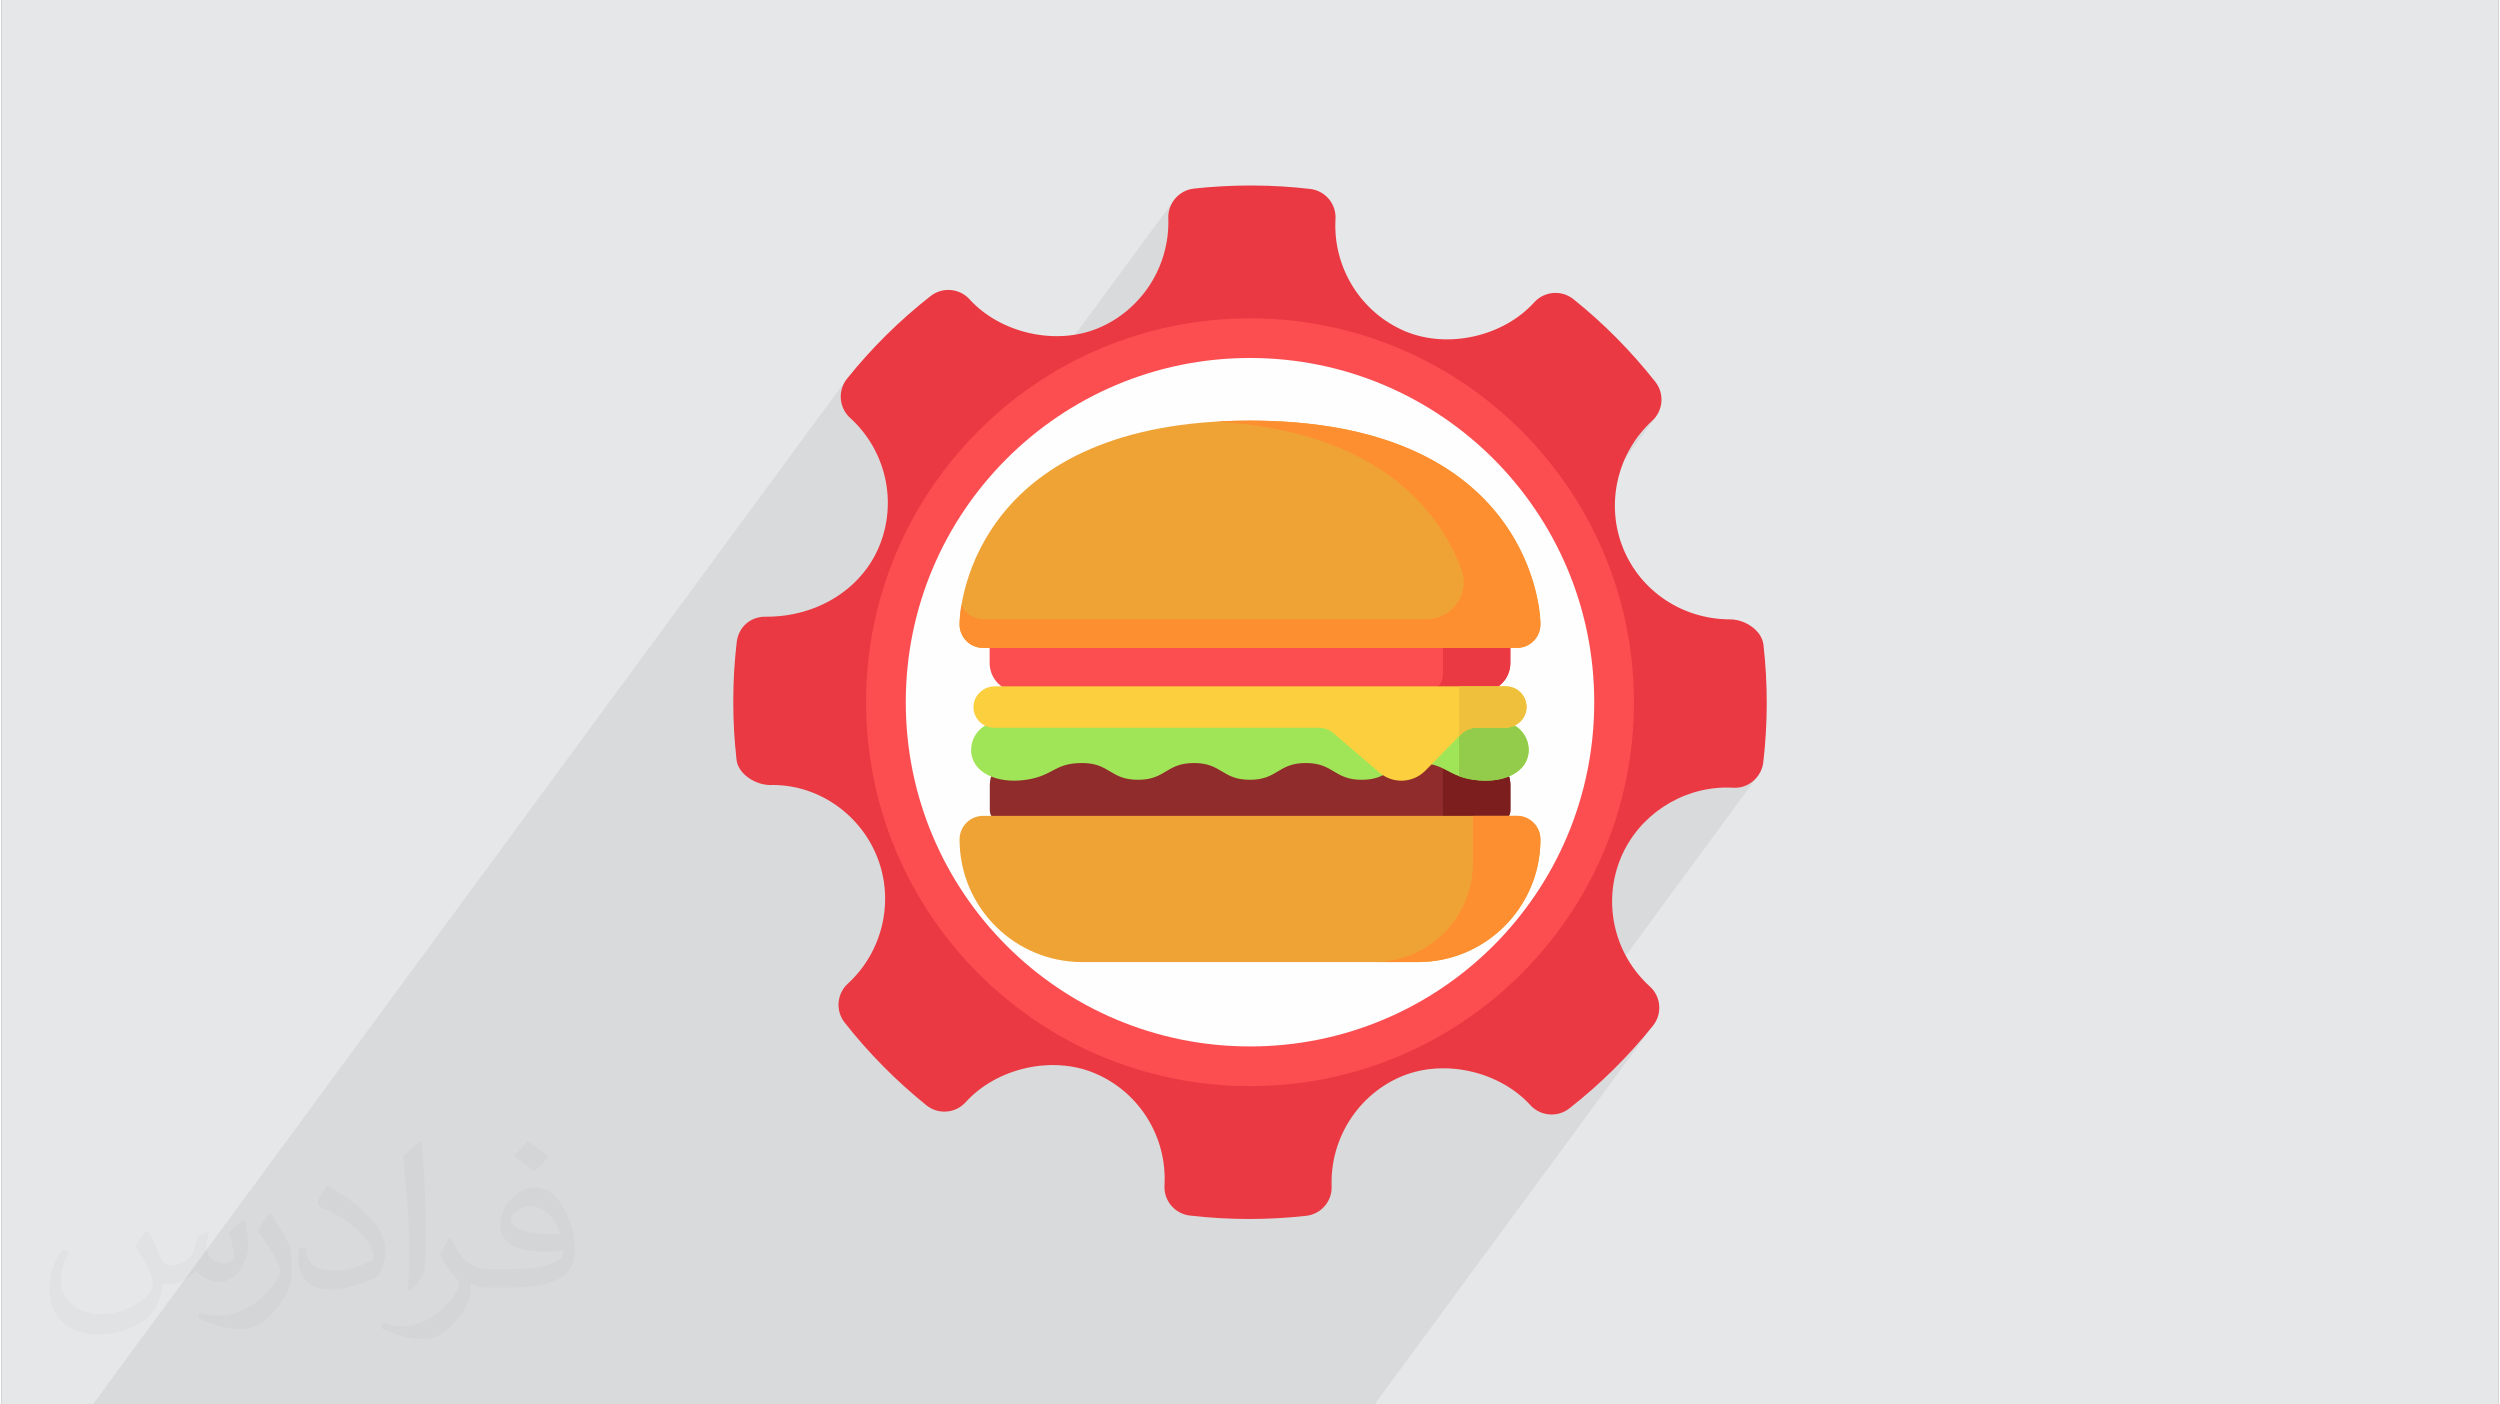 <?xml version="1.0" encoding="UTF-8"?>
<!DOCTYPE svg PUBLIC "-//W3C//DTD SVG 1.0//EN" "http://www.w3.org/TR/2001/REC-SVG-20010904/DTD/svg10.dtd">
<!-- Creator: CorelDRAW 2017 -->
<svg xmlns="http://www.w3.org/2000/svg" xml:space="preserve" width="356px" height="200px" version="1.0" style="shape-rendering:geometricPrecision; text-rendering:geometricPrecision; image-rendering:optimizeQuality; fill-rule:evenodd; clip-rule:evenodd"
viewBox="0 0 35600 20025"
 xmlns:xlink="http://www.w3.org/1999/xlink">
 <rect x="0" y="0" width="35600" height="20025" fill="#808080" stroke="none"/>
 <defs>
  <style type="text/css">
   <![CDATA[
    .fil4 {fill:#FEFEFE}
    .fil0 {fill:#E6E7E8}
    .fil3 {fill:#EA3942}
    .fil7 {fill:#7C1E1E;fill-rule:nonzero}
    .fil6 {fill:#912C2C;fill-rule:nonzero}
    .fil9 {fill:#93CC4A;fill-rule:nonzero}
    .fil8 {fill:#A0E557;fill-rule:nonzero}
    .fil12 {fill:#EA3942;fill-rule:nonzero}
    .fil10 {fill:#EFA335;fill-rule:nonzero}
    .fil14 {fill:#EFC03C;fill-rule:nonzero}
    .fil5 {fill:#FC4E51;fill-rule:nonzero}
    .fil13 {fill:#FCCF3F;fill-rule:nonzero}
    .fil11 {fill:#FD8F31;fill-rule:nonzero}
    .fil1 {fill:#373435;fill-opacity:0.031}
    .fil2 {fill:#373435;fill-opacity:0.078}
   ]]>
  </style>
 </defs>
 <g id="Layer_x0020_1">
  <g id="_3067612850208">
   <path class="fil0" d="M0 0l35600 0 0 20025 -35600 0 0 -20025z"/>
   <path class="fil1" d="M2082 17547c68,104 111,203 155,312 32,64 49,183 199,183 44,0 107,-14 163,-45 63,-33 111,-83 136,-159l60 -202 146 -72 9 10c-19,77 -24,149 -24,206 0,170 146,234 262,234 68,0 129,-34 129,-95 0,-81 -34,-217 -78,-339 68,-68 136,-136 214,-191l12 6c34,144 53,287 53,381 0,93 -41,196 -75,264 -70,132 -194,238 -344,238 -114,0 -241,-58 -328,-163l-5 0c-82,101 -209,193 -412,193l-63 0c-10,135 -39,229 -83,314 -121,237 -480,404 -818,404 -470,0 -706,-272 -706,-633 0,-223 73,-431 185,-578l92 38c-71,134 -117,262 -117,385 0,338 275,499 592,499 294,0 658,-187 724,-404 -25,-237 -115,-348 -250,-565 41,-72 94,-144 160,-221l12 0 0 0 0 0zm5421 -1274c99,62 196,136 291,221 -53,74 -119,142 -202,202 -94,-77 -189,-143 -286,-213 66,-74 131,-146 197,-210zm51 926c-160,0 -291,105 -291,183 0,168 320,219 703,217 -48,-196 -216,-400 -412,-400zm-359 895c208,0 390,-6 528,-41 156,-39 287,-118 287,-171 0,-15 0,-31 -5,-46 -87,8 -187,8 -274,8 -282,0 -498,-64 -583,-222 -21,-44 -36,-93 -36,-149 0,-152 66,-303 182,-406 97,-85 204,-138 313,-138 197,0 354,158 463,408 61,136 102,293 102,491 0,132 -36,243 -119,326 -152,148 -434,204 -866,204l-196 0 0 0 -51 0c-107,0 -185,-19 -245,-66l-10 0c2,25 5,50 5,72 0,97 -32,221 -97,320 -192,287 -400,410 -580,410 -182,0 -405,-70 -607,-161l37 -70c65,27 155,46 279,46 325,0 752,-314 805,-619 -12,-25 -34,-58 -65,-93 -95,-113 -155,-208 -211,-307 48,-95 92,-171 133,-239l17 -2c138,282 265,445 546,445l44 0 0 0 204 0zm-1408 299c24,-130 26,-276 26,-413l0 -202c0,-377 -48,-926 -87,-1282 68,-75 163,-161 238,-219l22 6c51,450 63,972 63,1452 0,126 -5,250 -17,340 -7,114 -73,201 -214,332l-31 -14 0 0 0 0zm-1449 -596c7,177 94,318 398,318 189,0 349,-50 526,-135 32,-14 49,-33 49,-49 0,-111 -85,-258 -228,-392 -139,-126 -323,-237 -495,-311 -59,-25 -78,-52 -78,-77 0,-51 68,-158 124,-235l19 -2c197,103 417,256 580,427 148,157 240,316 240,489 0,128 -39,250 -102,361 -216,109 -446,192 -674,192 -277,0 -466,-130 -466,-436 0,-33 0,-84 12,-150l95 0 0 0 0 0zm-501 -503l172 278c63,103 122,215 122,392l0 227c0,183 -117,379 -306,573 -148,132 -279,188 -400,188 -180,0 -386,-56 -624,-159l27 -70c75,21 162,37 269,37 342,-2 692,-252 852,-557 19,-35 26,-68 26,-90 0,-36 -19,-75 -34,-110 -87,-165 -184,-315 -291,-453 56,-89 112,-174 172,-258l15 2 0 0 0 0z"/>
   <path class="fil2" d="M23361 6185l-812 1105 -1 -2 -67 -114 -70 -112 -72 -110 -75 -108 -78 -107 -80 -104 -82 -102 -85 -101 -87 -98 -90 -96 -92 -94 -94 -92 -96 -89 -98 -88 -100 -84 -103 -83 -104 -80 -106 -77 -109 -76 -110 -72 -112 -70 -114 -67 -115 -65 -117 -62 -119 -59 -121 -56 -121 -53 -124 -51 -125 -47 -127 -45 -127 -41 -130 -39 -130 -35 -132 -32 -133 -29 -134 -26 -136 -22 -136 -19 -137 -16 -139 -12 -139 -9 -141 -6 -141 -1 -141 1 -141 6 -139 9 -139 12 -137 16 -136 19 -136 22 -134 26 -133 29 -132 32 -130 35 -130 39 -127 41 -127 45 -125 47 -68 28 580 -789 70 -100 63 -106 54 -110 46 -114 38 -118 29 -121 20 -124 10 -125 0 -128 5 -79 19 -74 32 -68 44 -61 -1897 2580 -98 64 -109 76 -106 77 -104 80 -103 83 -100 84 -98 88 -96 89 -94 92 -92 94 -90 96 -87 98 -85 101 -82 102 -80 104 -78 107 -2867 3899 -1 -12 -7 -75 1869 -2542 68 -100 60 -105 52 -112 45 -120 35 -122 25 -123 16 -124 5 -125 -4 -124 -13 -123 -22 -122 -32 -119 -41 -118 -49 -114 -58 -110 -67 -106 -76 -102 -83 -96 -92 -90 -54 -59 -40 -66 -27 -71 -12 -75 1 -75 15 -75 29 -72 44 -67 -10754 14626 455 0 664 0 70 0 557 0 35 0 438 0 52 0 73 0 73 0 4 0 273 0 96 0 108 0 147 0 70 0 52 0 170 0 296 0 371 0 176 0 531 0 39 0 13 0 252 0 98 0 64 0 72 0 176 0 104 0 35 0 97 0 53 0 13 0 30 0 356 0 84 0 98 0 48 0 11 0 36 0 44 0 126 0 156 0 42 0 82 0 513 0 27 0 973 0 396 0 226 0 302 0 191 0 481 0 107 0 106 0 225 0 183 0 78 0 111 0 51 0 243 0 41 0 436 0 14 0 74 0 38 0 63 0 165 0 9 0 28 0 10 0 20 0 215 0 8 0 33 0 117 0 6 0 24 0 19 0 65 0 15 0 22 0 7 0 0 0 55 0 5 0 96 0 255 0 89 0 63 0 94 0 0 0 60 0 308 0 121 0 32 0 41 0 240 0 61 0 20 0 23 0 209 0 0 0 87 0 204 0 66 0 325 0 201 0 0 0 92 0 0 0 92 0 163 0 96 0 351 0 69 0 827 0 93 0 231 0 207 0 591 0 325 0 3970 -5400 -134 162 -138 158 -143 154 -147 150 -151 145 -156 141 -159 137 -164 132 -66 42 -72 28 -74 14 -75 1 -74 -13 -70 -26 -66 -40 -59 -53 -86 -87 -35 -30 3350 -4557 -54 55 -63 43 -69 31 -75 17 -78 2 -91 -2 -122 4 -120 14 -118 23 -115 31 -113 39 -109 47 -106 55 -101 62 -97 69 -91 76 -86 82 -80 88 -73 94 -2454 3338 -63 -8 1438 -1956 78 -106 75 -108 72 -110 70 -112 67 -114 65 -116 62 -117 59 -119 56 -120 54 -122 50 -124 48 -125 44 -126 42 -128 38 -129 35 -131 33 -132 29 -133 25 -134 23 -135 19 -137 15 -137 13 -139 9 -139 5 -140 2 -142 -2 -141 -5 -140 -9 -140 -13 -138 -15 -138 -19 -136 -23 -136 -25 -134 -29 -133 -33 -132 -35 -130 -38 -129 -42 -128 -44 -127 -48 -125 -50 -123 -54 -122 -56 -121 -59 -118 -62 -118 -44 -78 1018 -1383 -53 58 -90 90 -83 95z"/>
   <g>
    <path class="fil3" d="M25121 9194c-23,-207 -265,-363 -473,-363 -676,0 -1275,-396 -1526,-1009 -257,-628 -91,-1360 412,-1822 158,-145 178,-387 45,-556 -346,-438 -738,-835 -1167,-1178 -168,-135 -415,-116 -560,45 -439,486 -1228,667 -1838,413 -634,-267 -1034,-910 -995,-1600 13,-217 -145,-405 -362,-430 -272,-32 -545,-48 -819,-49l-61 0c-259,1 -518,16 -777,44 -213,24 -372,208 -365,422 24,683 -381,1315 -1009,1572 -602,246 -1385,67 -1824,-415 -144,-159 -387,-179 -556,-47 -441,346 -843,743 -1191,1178 -136,170 -116,415 44,560 512,465 678,1203 411,1838 -254,606 -883,996 -1603,996 -233,-7 -400,150 -425,362 -32,273 -49,549 -49,826l0 47c0,268 16,536 46,803 23,208 272,362 483,362 642,-16 1257,381 1516,1010 257,628 92,1359 -412,1822 -158,144 -178,386 -45,555 342,436 735,832 1165,1179 169,136 415,117 561,-45 441,-487 1230,-668 1837,-413 636,266 1036,909 997,1599 -13,217 146,406 361,431 282,33 565,49 849,49 270,0 539,-15 809,-45 214,-23 372,-208 364,-422 -24,-683 382,-1314 1009,-1571 606,-247 1386,-66 1824,415 146,159 387,178 556,47 441,-346 842,-742 1192,-1179 136,-169 117,-414 -44,-560 -513,-464 -679,-1203 -412,-1838 250,-597 855,-998 1507,-998l91 2c211,17 406,-146 431,-361 65,-554 66,-1118 3,-1676zm-7310 3291c-1355,0 -2457,-1102 -2457,-2457 0,-1355 1102,-2458 2457,-2458 1356,0 2458,1103 2458,2458 0,1355 -1102,2457 -2458,2457z"/>
    <circle class="fil4" cx="17800" cy="10012" r="5191"/>
    <path class="fil5" d="M17800 4539c1511,0 2880,612 3870,1603 991,991 1604,2359 1604,3870 0,1512 -613,2880 -1604,3871 -990,990 -2359,1603 -3870,1603 -1511,0 -2880,-613 -3870,-1603 -991,-991 -1604,-2359 -1604,-3871 0,-1511 613,-2879 1604,-3870 990,-991 2359,-1603 3870,-1603zm3471 2003c-888,-888 -2116,-1438 -3471,-1438 -1355,0 -2583,550 -3471,1438 -888,888 -1437,2115 -1437,3470 0,1356 549,2583 1437,3471 888,888 2116,1437 3471,1437 1355,0 2583,-549 3471,-1437 888,-888 1437,-2115 1437,-3471 0,-1355 -549,-2582 -1437,-3470z"/>
    <g>
     <path class="fil6" d="M21103 10783l-6603 0c-227,0 -410,184 -410,411l0 359c0,90 72,162 161,162l7101 0c89,0 161,-72 161,-162l0 -359c0,-227 -183,-411 -410,-411z"/>
     <path class="fil7" d="M21103 10783l-554 0 0 932 803 0c89,0 161,-72 161,-162l0 -359c0,-227 -183,-411 -410,-411z"/>
     <path class="fil8" d="M21379 10292c214,0 394,178 394,401 0,318 -363,487 -784,425 -394,-58 -399,-239 -798,-239 -399,0 -399,239 -797,239 -399,0 -399,-239 -798,-239 -399,0 -399,239 -798,239 -398,0 -398,-239 -797,-239 -399,0 -399,239 -798,239 -399,0 -399,-239 -797,-239 -399,0 -404,181 -798,239 -422,62 -785,-107 -784,-425 0,-223 180,-401 394,-401l7161 0z"/>
     <path class="fil9" d="M21773 10693c0,-223 -180,-401 -394,-401l-599 0 0 775c57,21 124,39 209,51 421,62 784,-107 784,-425z"/>
     <path class="fil10" d="M21605 11632l-7610 0c-186,0 -336,151 -336,337 0,965 783,1748 1748,1748l4786 0c965,0 1748,-783 1748,-1748 0,-186 -151,-337 -336,-337z"/>
     <path class="fil11" d="M21605 11632l-626 0 0 673c0,780 -632,1412 -1412,1412l626 0c965,0 1748,-783 1748,-1748 0,-186 -151,-337 -336,-337z"/>
     <path class="fil5" d="M21101 9864l-6602 0c-227,0 -411,-183 -411,-410l0 -360c0,-89 72,-162 162,-162l7100 0c90,0 162,73 162,162l0 360c0,227 -184,410 -411,410z"/>
     <path class="fil12" d="M21350 8932l-799 0 0 683c0,138 -112,249 -249,249l799 0c227,0 411,-183 411,-410l0 -360c0,-89 -72,-162 -162,-162z"/>
     <path class="fil13" d="M21448 9786l-7288 0c-166,0 -306,136 -303,301 3,160 134,289 295,289l4631 0c75,0 148,27 205,76l657 563c192,165 479,152 656,-28l507 -517c60,-60 140,-94 225,-94l407 0c166,0 306,-135 303,-300 -3,-161 -134,-290 -295,-290z"/>
     <path class="fil10" d="M17800 5997c-3856,1 -4141,2545 -4141,2905 0,186 150,336 336,336l7610 0c185,0 336,-150 336,-336 0,-360 -286,-2904 -4141,-2905z"/>
     <path class="fil11" d="M21941 8892c0,-1 0,-2 0,-3 0,-2 0,-5 0,-7 0,-2 0,-3 0,-4 0,-3 -1,-5 -1,-8 0,-1 0,-3 0,-4 0,-3 0,-6 0,-9 0,-1 0,-2 0,-3 -1,-4 -1,-8 -1,-12 0,-1 0,-1 0,-2 -2,-24 -4,-53 -7,-84l0 0c-71,-650 -622,-2758 -4132,-2759 -167,0 -327,5 -481,14 2336,140 3190,1290 3495,2108 129,344 -128,710 -496,710l-6323 0c-138,0 -257,-84 -309,-203 -21,127 -27,224 -27,276 0,186 150,336 336,336l7610 0c185,0 336,-150 336,-336 0,-3 0,-6 0,-10z"/>
     <path class="fil14" d="M21448 9786l-668 0 0 713 28 -29c59,-60 140,-94 225,-94l407 0c165,0 306,-135 303,-300 -3,-161 -134,-290 -295,-290z"/>
    </g>
   </g>
  </g>
 </g>
</svg>
